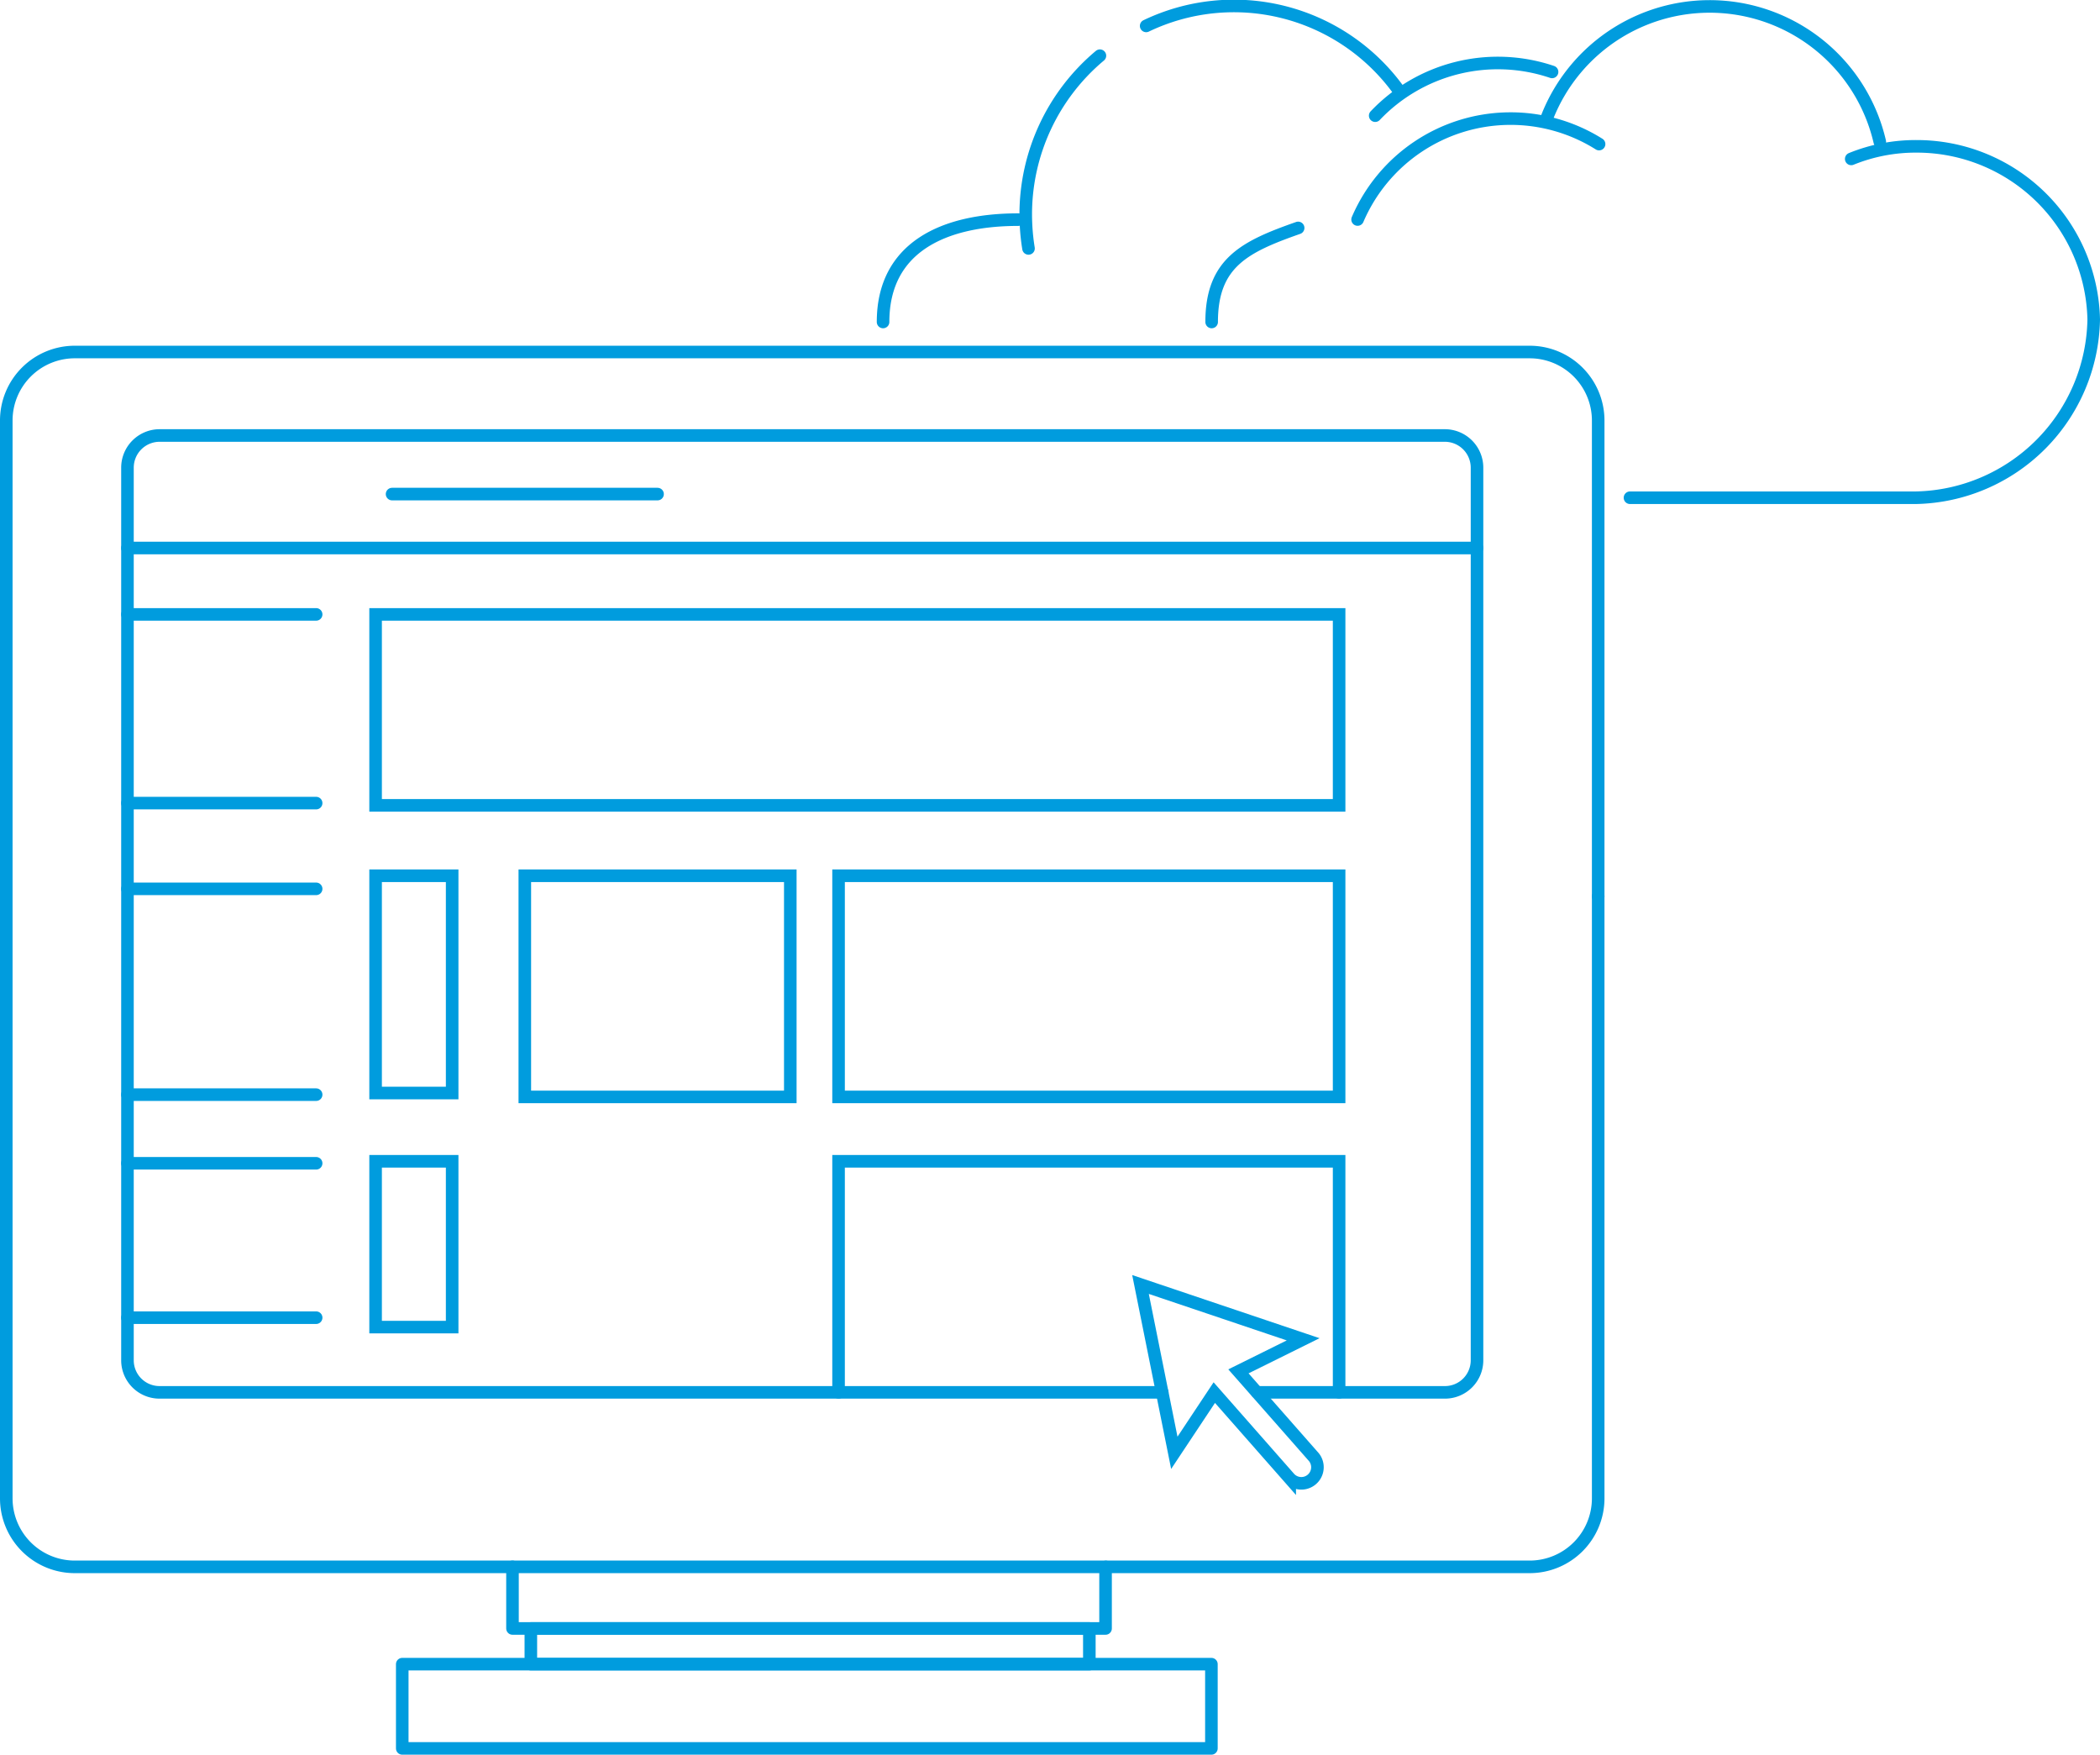 <svg xmlns="http://www.w3.org/2000/svg" viewBox="0 0 167.06 139.57"><defs><style>.cls-1,.cls-2{fill:none;stroke:#009cde;stroke-linecap:round;}.cls-1{stroke-linejoin:round;}.cls-2{stroke-miterlimit:10;}</style></defs><g id="Layer_2" data-name="Layer 2"><g id="SVG"><g id="Icon_Cloud_mining" data-name="Icon Cloud mining"><path id="_2" data-name="2" class="cls-1" d="M149.54,11.27a13.89,13.89,0,0,0-26.44-2M108,17.46a13.24,13.24,0,0,1,19.21-6M96.39,25.61c0-4.73,2.67-6,6.88-7.48m44-5.49a13.62,13.62,0,0,1,5.2-1A14.08,14.08,0,0,1,166.56,25.4a14.44,14.44,0,0,1-14.12,14.19H129.67M81,17.47c-5.93,0-10.75,2.2-10.75,8.14M123.47,5.72A13.46,13.46,0,0,0,109.4,9.2m1.78-2.14a16.16,16.16,0,0,0-20-5M87.5,4.43a16.46,16.46,0,0,0-5.9,12.63,17.16,17.16,0,0,0,.22,2.7"/></g><rect class="cls-1" x="42.23" y="129.53" width="44.43" height="2.84"/><rect class="cls-1" x="32" y="132.37" width="64.37" height="6.7"/><rect class="cls-1" x="40.77" y="124.63" width="47.18" height="4.9"/><path class="cls-1" d="M40.77,124.63H6A5.45,5.45,0,0,1,.5,119.18V33.48A5.45,5.45,0,0,1,6,28H121.69a5.45,5.45,0,0,1,5.45,5.45V71.3"/><path class="cls-1" d="M127.14,71.3v47.88a5.45,5.45,0,0,1-5.45,5.45H88"/><path class="cls-2" d="M103.67,106.53l-12.94-4.36,2.69,13.39,3.18-4.79,6,6.82a1.28,1.28,0,0,0,1.92-1.69l-6-6.82Z"/><path class="cls-2" d="M92.46,110.75H12.7a2.55,2.55,0,0,1-2.56-2.55v-71a2.56,2.56,0,0,1,2.56-2.56H114.94a2.56,2.56,0,0,1,2.56,2.56v71a2.55,2.55,0,0,1-2.56,2.55H100"/><line class="cls-2" x1="10.14" y1="43.59" x2="117.5" y2="43.59"/><rect class="cls-2" x="29.88" y="48.87" width="76.65" height="15.19"/><line class="cls-2" x1="10.14" y1="48.87" x2="25.15" y2="48.87"/><line class="cls-2" x1="10.14" y1="63.88" x2="25.15" y2="63.88"/><line class="cls-2" x1="10.14" y1="70.7" x2="25.15" y2="70.7"/><line class="cls-2" x1="10.14" y1="87.07" x2="25.15" y2="87.07"/><line class="cls-2" x1="10.14" y1="92.53" x2="25.15" y2="92.53"/><line class="cls-2" x1="10.14" y1="104.81" x2="25.15" y2="104.81"/><line class="cls-2" x1="31.19" y1="39.3" x2="52.31" y2="39.3"/><rect class="cls-2" x="41.75" y="69.66" width="21.12" height="17.59"/><rect class="cls-2" x="66.71" y="69.66" width="39.82" height="17.59"/><polyline class="cls-2" points="106.53 110.75 106.53 92.37 66.71 92.37 66.71 110.75"/><rect class="cls-2" x="29.88" y="69.66" width="6.09" height="17.28"/><rect class="cls-2" x="29.88" y="92.37" width="6.09" height="13.19"/></g></g></svg>